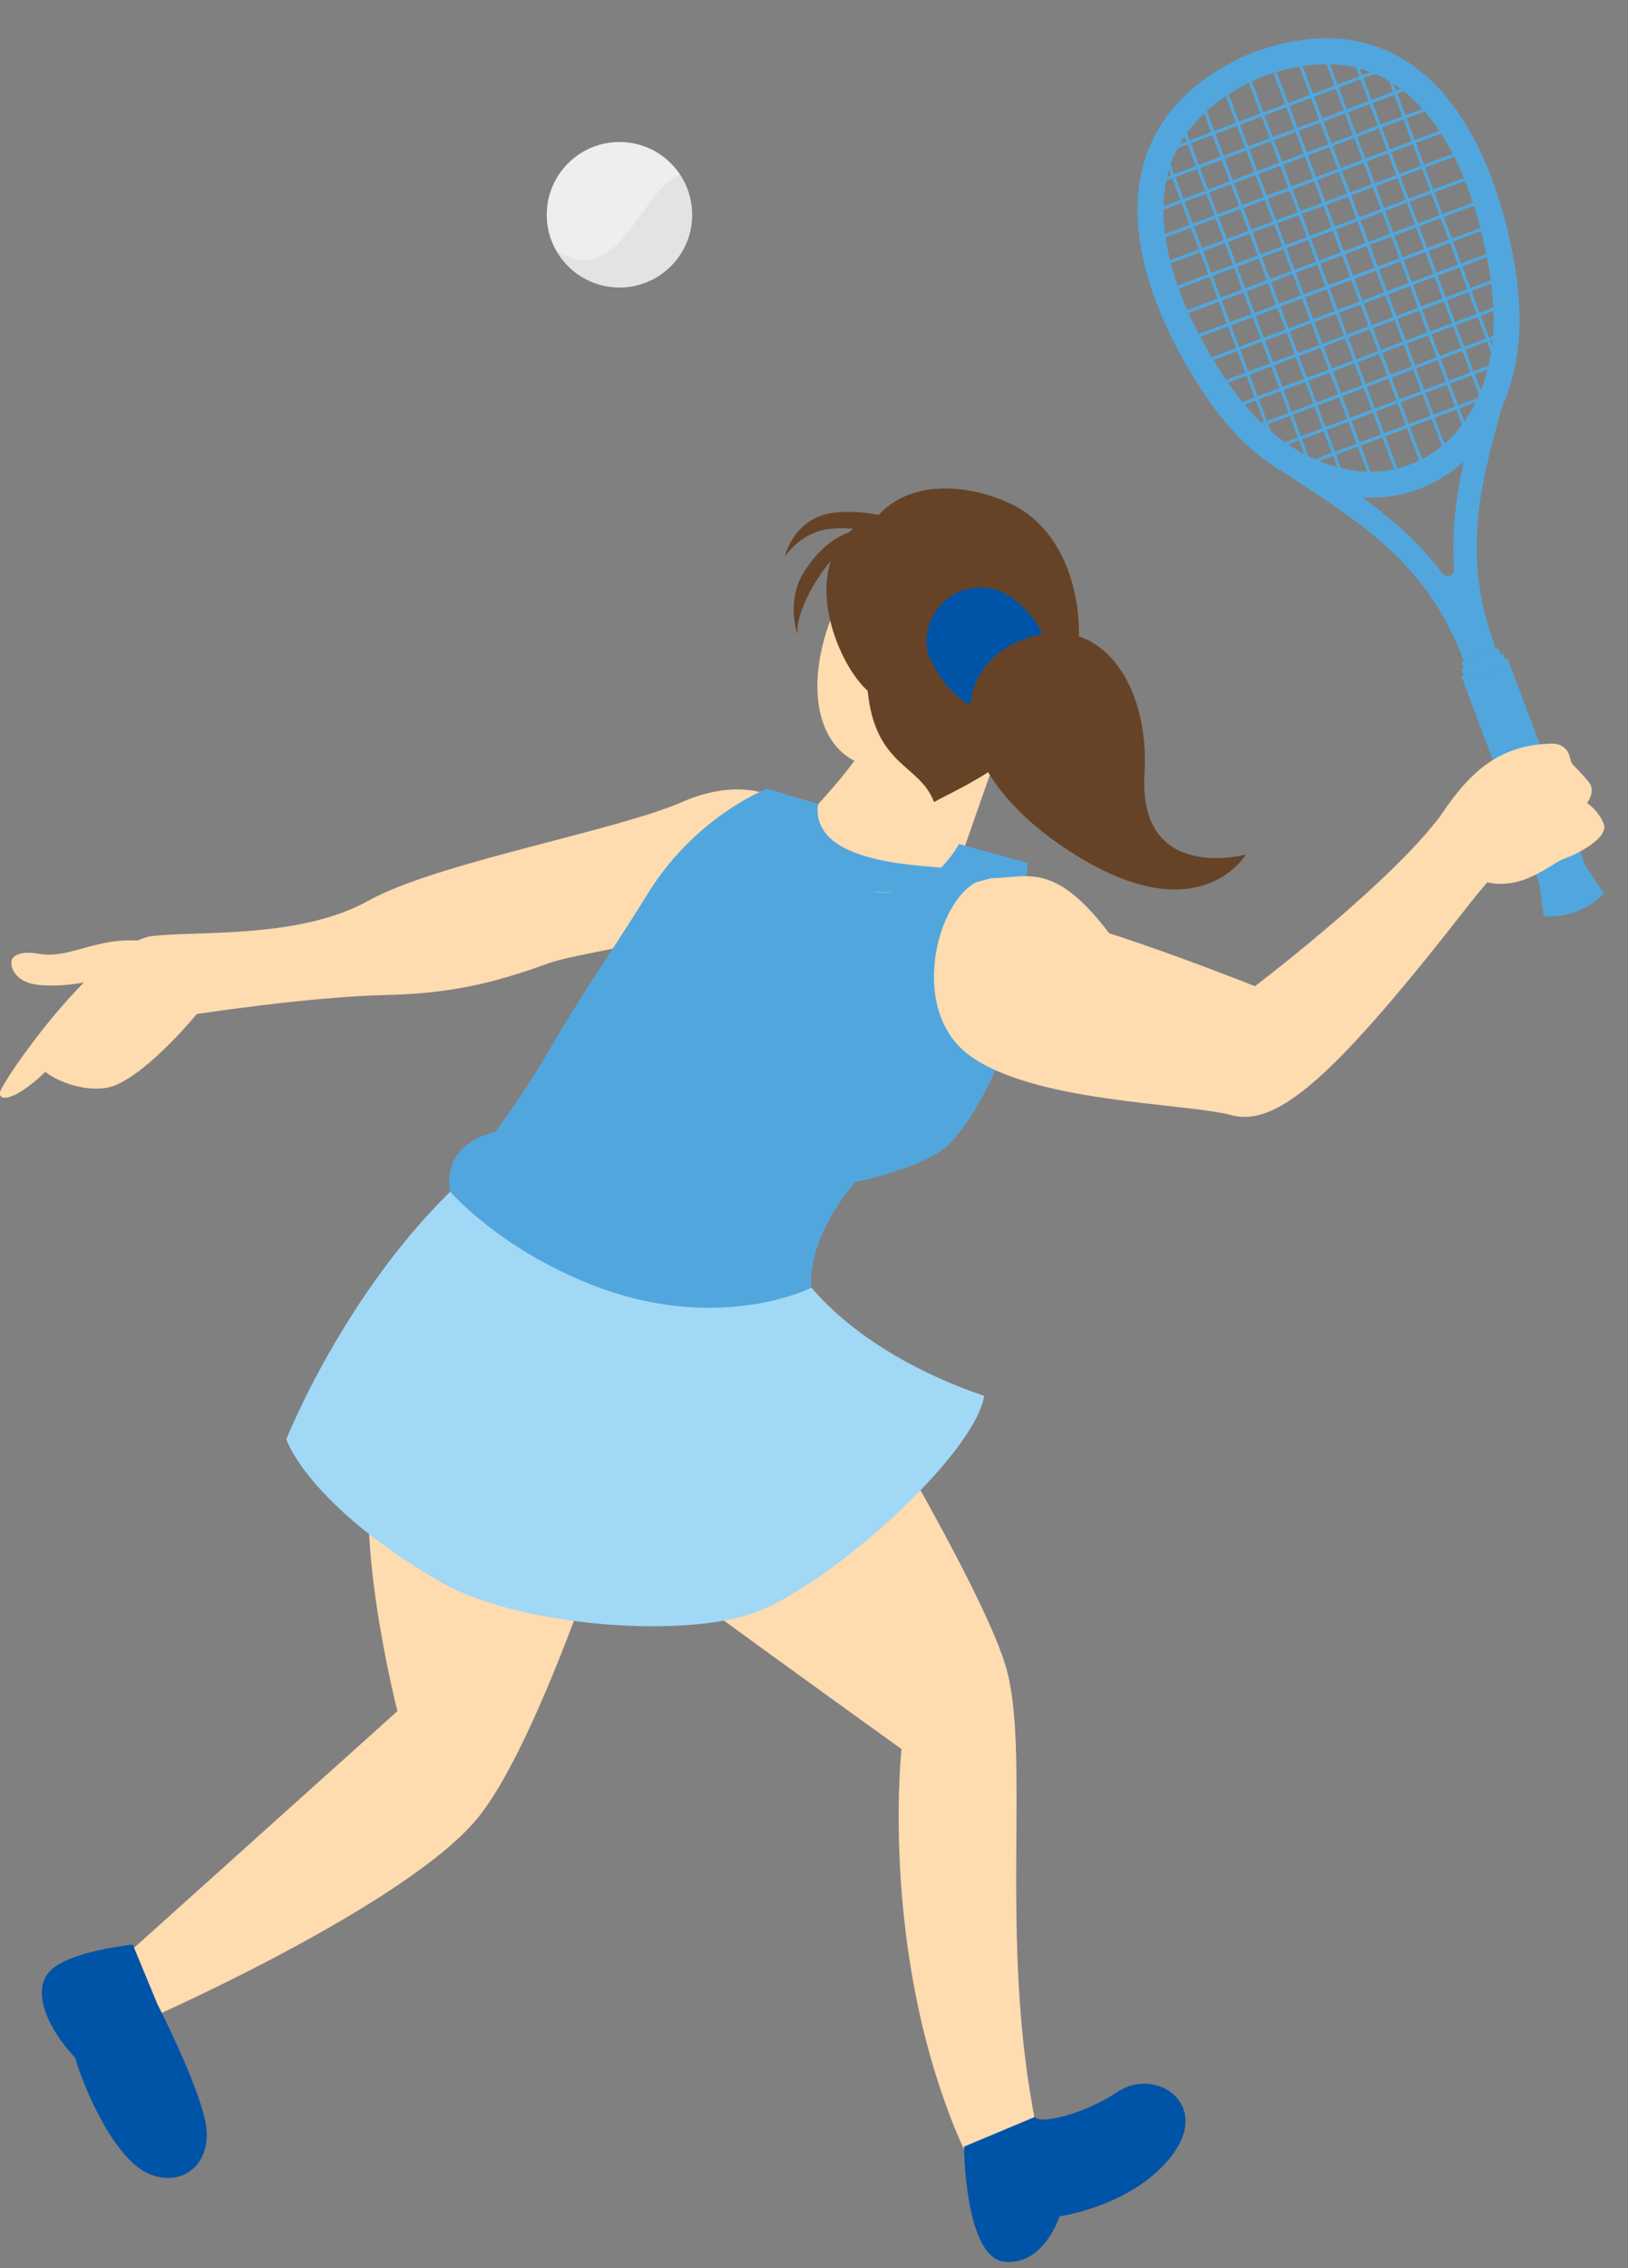 <svg width="176" height="245" viewBox="0 0 176 245" fill="none" xmlns="http://www.w3.org/2000/svg">
<rect x="0" y="0" width="176" height="245" fill="#808080" stroke="none"/>
<g clip-path="url(#clip0_427_10023)">
<mask id="mask0_427_10023" style="mask-type:luminance" maskUnits="userSpaceOnUse" x="124" y="6" width="40" height="47">
<path d="M153.49 51.94C146.84 54.69 138.75 51.72 133.15 44.51C132.66 43.88 132.21 43.26 131.79 42.65C124.65 32.24 118.44 15.3 135.91 7.68C153.72 0.94 160.77 17.53 162.7 30.07C162.83 30.9 162.93 31.77 163.01 32.66C163.79 41.47 160.16 49.09 153.78 51.82C153.69 51.86 153.59 51.9 153.5 51.94H153.49Z" fill="white"/>
</mask>
<g mask="url(#mask0_427_10023)">
<path d="M147.252 -0.001L146.924 0.122L165.452 49.362L165.779 49.238L147.252 -0.001Z" fill="#51A7DD"/>
<path d="M144.585 0.995L144.257 1.118L162.785 50.358L163.112 50.234L144.585 0.995Z" fill="#51A7DD"/>
<path d="M141.918 2.001L141.59 2.125L160.118 51.364L160.446 51.241L141.918 2.001Z" fill="#51A7DD"/>
<path d="M139.254 3.003L138.927 3.126L157.454 52.366L157.782 52.243L139.254 3.003Z" fill="#51A7DD"/>
<path d="M136.587 4.01L136.26 4.133L154.787 53.372L155.115 53.249L136.587 4.01Z" fill="#51A7DD"/>
<path d="M133.911 5.006L133.583 5.129L152.111 54.368L152.438 54.245L133.911 5.006Z" fill="#51A7DD"/>
<path d="M131.257 6.018L130.929 6.141L149.457 55.381L149.784 55.258L131.257 6.018Z" fill="#51A7DD"/>
<path d="M128.59 7.014L128.262 7.137L146.79 56.377L147.117 56.254L128.59 7.014Z" fill="#51A7DD"/>
<path d="M125.923 8.017L125.595 8.14L144.123 57.38L144.45 57.256L125.923 8.017Z" fill="#51A7DD"/>
<path d="M123.256 9.023L122.928 9.146L141.456 58.386L141.783 58.263L123.256 9.023Z" fill="#51A7DD"/>
<path d="M175.432 37.093L126.193 55.621L126.316 55.948L175.556 37.421L175.432 37.093Z" fill="#51A7DD"/>
<path d="M174.417 34.42L125.177 52.948L125.3 53.275L174.54 34.748L174.417 34.42Z" fill="#51A7DD"/>
<path d="M173.424 31.763L124.184 50.29L124.308 50.618L173.547 32.09L173.424 31.763Z" fill="#51A7DD"/>
<path d="M172.418 29.096L123.178 47.623L123.301 47.951L172.541 29.424L172.418 29.096Z" fill="#51A7DD"/>
<path d="M171.422 26.419L122.182 44.947L122.305 45.274L171.545 26.747L171.422 26.419Z" fill="#51A7DD"/>
<path d="M170.409 23.765L121.17 42.293L121.293 42.62L170.533 24.093L170.409 23.765Z" fill="#51A7DD"/>
<path d="M169.413 21.088L120.174 39.616L120.297 39.944L169.536 21.416L169.413 21.088Z" fill="#51A7DD"/>
<path d="M168.411 18.431L119.171 36.959L119.294 37.286L168.534 18.759L168.411 18.431Z" fill="#51A7DD"/>
<path d="M167.405 15.768L118.165 34.295L118.289 34.623L167.528 16.095L167.405 15.768Z" fill="#51A7DD"/>
<path d="M166.399 13.091L117.159 31.619L117.282 31.946L166.522 13.419L166.399 13.091Z" fill="#51A7DD"/>
<path d="M165.406 10.434L116.166 28.961L116.29 29.289L165.529 10.761L165.406 10.434Z" fill="#51A7DD"/>
<path d="M164.39 7.76L115.151 26.288L115.274 26.615L164.514 8.088L164.39 7.76Z" fill="#51A7DD"/>
<path d="M163.398 5.103L114.158 23.63L114.281 23.958L163.521 5.43L163.398 5.103Z" fill="#51A7DD"/>
<path d="M162.391 2.436L113.152 20.964L113.275 21.291L162.515 2.764L162.391 2.436Z" fill="#51A7DD"/>
</g>
<path d="M161.72 70.1C157.95 60.08 160.03 52.51 162.23 44.49C162.39 43.9 162.55 43.32 162.71 42.73L160.28 42.08C160.12 42.66 159.96 43.24 159.8 43.83C158.29 49.31 156.74 54.98 157.21 61.45C157.23 61.77 157.05 62.06 156.75 62.17C156.45 62.28 156.12 62.18 155.93 61.93C152.02 56.76 147.12 53.52 142.37 50.39C141.86 50.05 141.36 49.72 140.86 49.39L139.47 51.48C139.97 51.82 140.48 52.15 140.99 52.48C147.93 57.06 154.49 61.38 158.26 71.4L161.71 70.1H161.72Z" fill="#51A7DD"/>
<path d="M158.12 73.36L157.99 73.03L158.24 72.93L158.11 72.6L157.99 72.27L158.24 72.17L158.11 71.84L157.99 71.51L161.99 70L162.11 70.33L162.24 70.67L159.04 71.87L162.49 70.57L162.61 70.91L162.74 71.24L162.99 71.15L163.11 71.48L163.24 71.81L158.24 73.69L158.12 73.36Z" fill="#51A7DD"/>
<path d="M166.39 95.36L158.24 73.7L163.24 71.82L171.39 93.48L173.39 96.53C172.6 97.35 171.59 98.02 170.41 98.47C169.23 98.91 168.02 99.07 166.89 98.97L166.39 95.35V95.36Z" fill="#51A7DD"/>
<path d="M131.81 44.78C131.3 44.13 130.83 43.48 130.4 42.85C127.44 38.53 120.85 27.43 123.65 17.65C125.14 12.46 128.99 8.47 135.17 5.78L135.23 5.76C141.43 3.43 146.91 3.6 151.51 6.29C160.24 11.38 163.05 24.06 163.85 29.27C163.98 30.1 164.09 31.01 164.17 31.96C165.01 41.48 161.05 49.55 154.09 52.54L153.8 52.66C153.66 52.72 153.51 52.78 153.37 52.83C146.26 55.5 137.66 52.32 131.81 44.79V44.78ZM152.99 49.94C158.81 47.44 162.11 40.48 161.38 32.19C161.3 31.3 161.2 30.46 161.08 29.69C160.34 24.87 157.78 13.19 150.1 8.71C146.26 6.47 141.59 6.36 136.28 8.36L136.24 8.38C130.93 10.7 127.6 14.08 126.35 18.43C123.88 27.06 129.98 37.28 132.71 41.27C133.11 41.85 133.55 42.45 134.03 43.06C139.21 49.73 146.75 52.55 152.73 50.06L153 49.95L152.99 49.94Z" fill="#51A7DD"/>
<path d="M111.97 229.4L104.97 233.67C103.76 231.4 102.73 228.83 101.67 225.68C95.46 207.19 97.46 188.94 97.46 188.94C97.46 188.94 84.81 179.85 76.53 173.8C71.04 175.63 62.43 166.02 61.21 158.77C57.92 139.23 89.87 144.72 89.87 144.72C90.22 144.93 105.87 170.65 108.69 179.86C111.51 189.06 107.91 209.42 111.97 229.41" fill="#FFDBB0"/>
<path d="M111.9 228.67C112.27 229.46 116.84 228.59 120.88 225.93C124.92 223.27 130.9 227.2 126.77 232.74C122.63 238.28 114.55 239.42 114.55 239.42C114.55 239.42 112.82 244.8 108.55 244.31C104.29 243.82 104.22 231.88 104.22 231.88L111.89 228.67H111.9Z" fill="#0054A7"/>
<path d="M53.39 132.79C53.39 132.79 43.92 148 40.82 156.12C37.72 164.24 42.96 184.84 42.96 184.84L13.82 211.01L16.98 217.66C16.98 217.66 44.02 205.68 51.63 196.4C59.24 187.12 68.78 155.29 68.78 155.29L53.4 132.79H53.39Z" fill="#FFDBB0"/>
<path d="M84.69 86.66C84.69 86.66 80.84 83.54 73.67 86.66C66.49 89.78 47.17 93.2 39.84 97.29C32.52 101.38 21.82 100.54 16.55 101.1C11.28 101.66 2.02 114.14 0.15 117.61C-0.58 118.98 1.21 119.32 4.9 115.79C6.66 117.17 10.26 118.2 12.57 117.19C16.38 115.53 21.27 109.54 21.27 109.54C21.27 109.54 33.63 107.64 41.85 107.48C50.07 107.32 55.16 105.52 59.41 104.02C63.66 102.51 81.59 100.75 83.53 95.44C85.47 90.13 84.69 86.66 84.69 86.66Z" fill="#FFDBB0"/>
<path d="M109.96 75.3L94.57 78.88C92.52 82.4 89.66 85.63 86.79 88.64C86.6 88.92 86.4 89.19 86.21 89.47L83.33 97.64C83.33 97.64 89.75 105.71 94.92 103.96C100.09 102.2 104.27 91.52 104.27 91.52L109.96 75.31V75.3Z" fill="#FFDBB0"/>
<path d="M57.99 121.5C40.31 131.86 30.95 155.47 30.95 155.47C30.95 155.47 33.22 162.5 47.58 170.86C55.7 175.58 73.35 177.05 81.37 174.27C89.47 171.46 105.31 157.28 106.4 150.79C91.66 145.74 86.74 137.78 86.74 137.78C86.74 137.78 68.65 134.19 57.98 121.5H57.99Z" fill="#A1D8F6"/>
<path d="M82.95 85.19C82.95 85.19 75.11 88.14 69.86 96.8C67.26 101.09 62.91 107.29 59.18 113.77C57.6 116.51 55.48 119.61 53.56 122.27C47.33 123.78 48.69 128.74 48.69 128.74C48.69 128.74 53.85 134.78 63.88 138.75C77.72 144.22 87.73 139.09 87.73 139.09C87.73 139.09 86.89 134.42 92.43 127.69C95.29 127.12 99.94 125.69 101.9 124.2C105.44 121.52 109.51 112.16 109.8 108.99C110.32 103.41 111.09 93.22 111.09 93.22L103.67 91.17C103.67 91.17 99.47 99.32 91.5 95.3C85.94 92.49 88.46 86.87 88.46 86.87L82.95 85.21V85.19Z" fill="#51A7DD"/>
<path d="M162.53 86.66C161 86.1 159.43 85.71 157.83 85.39C156.86 86.72 155.8 88.09 154.67 89.45C148.62 96.71 135.67 106.53 135.67 106.53C135.67 106.53 126.95 103.06 119.91 100.81C113.99 93 111.1 94.81 107.1 94.87C101.87 94.96 97.75 108.35 104.47 113.74C111.19 119.13 128.12 119.12 133.13 120.46C138.15 121.81 144.48 116.09 158.83 97.69C162.11 93.48 164.65 91.55 166.2 88.5C164.69 87.07 164.85 87.52 162.52 86.65L162.53 86.66Z" fill="#FFDBB0"/>
<path d="M155.69 88.2C155.69 88.2 157.9 84.61 160.5 82.7C163.1 80.79 165.61 80.39 167.67 80.33C169.73 80.28 169.72 82.09 169.88 82.38C170.04 82.66 171.01 83.53 171.78 84.5C172.55 85.47 171.58 86.74 171.58 86.74C171.58 86.74 172.83 87.57 173.38 89C173.93 90.43 170.82 92.14 169.08 92.77C167.34 93.4 163.53 97.36 158.48 94.37C153.43 91.37 155.69 88.2 155.69 88.2Z" fill="#FFDBB0"/>
<path d="M22.52 103.03C22.06 103.32 19.31 101.87 14.79 101.6C10.27 101.33 7.44 103.6 4.22 103.03C2.71 102.76 1.77 103.01 1.39 103.47C0.96 103.98 1.3 105.55 3.07 106.16C4.98 106.82 9.73 106.39 13.1 105.01C16.47 103.63 22.52 103.03 22.52 103.03Z" fill="#FFDBB0"/>
<path d="M86.63 86.3C86.63 86.3 82.25 89.89 88.37 94.29C94.49 98.69 107.1 94.88 107.1 94.88C105.28 93.21 97.06 94.27 91.67 91.79C87.6 89.92 88.46 86.85 88.46 86.85L86.62 86.3H86.63Z" fill="#51A7DD"/>
<path d="M97.47 56.64C97.47 56.64 93.71 56.38 89.78 66.95C85.85 77.52 90.5 85.24 98.98 82.21C107.46 79.19 116.74 69.68 113.32 64.06C109.91 58.45 97.47 56.64 97.47 56.64Z" fill="#FFDBB0"/>
<path d="M100.97 86.63C99.46 82.55 94.62 82.83 93.8 74.62C89.9 71.11 85.61 58.85 94.95 55.67C98.44 51.8 104.63 52.22 109.33 54.45C112.65 56.03 114.81 59.2 115.82 62.68C120.32 78.27 105.04 84.4 100.98 86.63H100.97Z" fill="#664327"/>
<path d="M107.17 63.57C110.63 64.14 116.78 71.2 110.74 75.28C106.83 77.92 103.2 76.61 100.54 71.13C99.12 68.2 101.63 62.67 107.17 63.57Z" fill="#0054A7"/>
<path d="M93.34 57.15C93.34 57.15 89.97 59.69 87.9 63.32C85.83 66.95 86.22 68.56 86.22 68.56C86.22 68.56 84.93 64.96 86.91 61.8C89.82 57.15 93.34 57.15 93.34 57.15Z" fill="#664327"/>
<path d="M96.11 55.86C96.11 55.86 91.28 54.57 88.37 55.86C85.46 57.15 84.85 60.14 84.85 60.14C84.85 60.14 86.49 57.54 89.57 57.15C92.65 56.77 95.24 57.71 95.24 57.71L96.1 55.86H96.11Z" fill="#664327"/>
<path d="M109.96 69.37C118.6 65.43 124.34 73.66 123.73 83.55C123 95.48 134.68 92.31 134.68 92.31C134.68 92.31 129.78 100.8 116.2 92.31C102.62 83.82 102.13 72.94 109.95 69.37H109.96Z" fill="#664327"/>
<path d="M66.97 31.06C71.311 31.06 74.83 27.541 74.83 23.2C74.83 18.859 71.311 15.34 66.97 15.34C62.629 15.34 59.11 18.859 59.11 23.2C59.11 27.541 62.629 31.06 66.97 31.06Z" fill="#EEEEEF"/>
<path opacity="0.05" d="M68.48 30.91C65.06 31.58 61.74 29.92 60.12 27.04C60.15 27.06 60.17 27.07 60.2 27.09C67.04 31.35 69.02 20.69 73.55 18.89C74.09 19.72 74.49 20.66 74.69 21.69C75.52 25.95 72.74 30.08 68.48 30.91Z" fill="black"/>
<path d="M14.37 210.06C14.37 210.06 8.09 210.66 5.68 212.66C3.45 214.5 4.54 218.4 8.12 222.28C9.31 226.29 12.57 233.34 16.1 234.82C19.92 236.42 23.13 233.52 22.19 229.12C21.25 224.72 17.03 216.52 17.03 216.52L14.36 210.07L14.37 210.06Z" fill="#0054A7"/>
</g>
<defs>
<clipPath id="clip0_427_10023">
<rect width="175.55" height="244.34" fill="white"/>
</clipPath>
</defs>
</svg>
